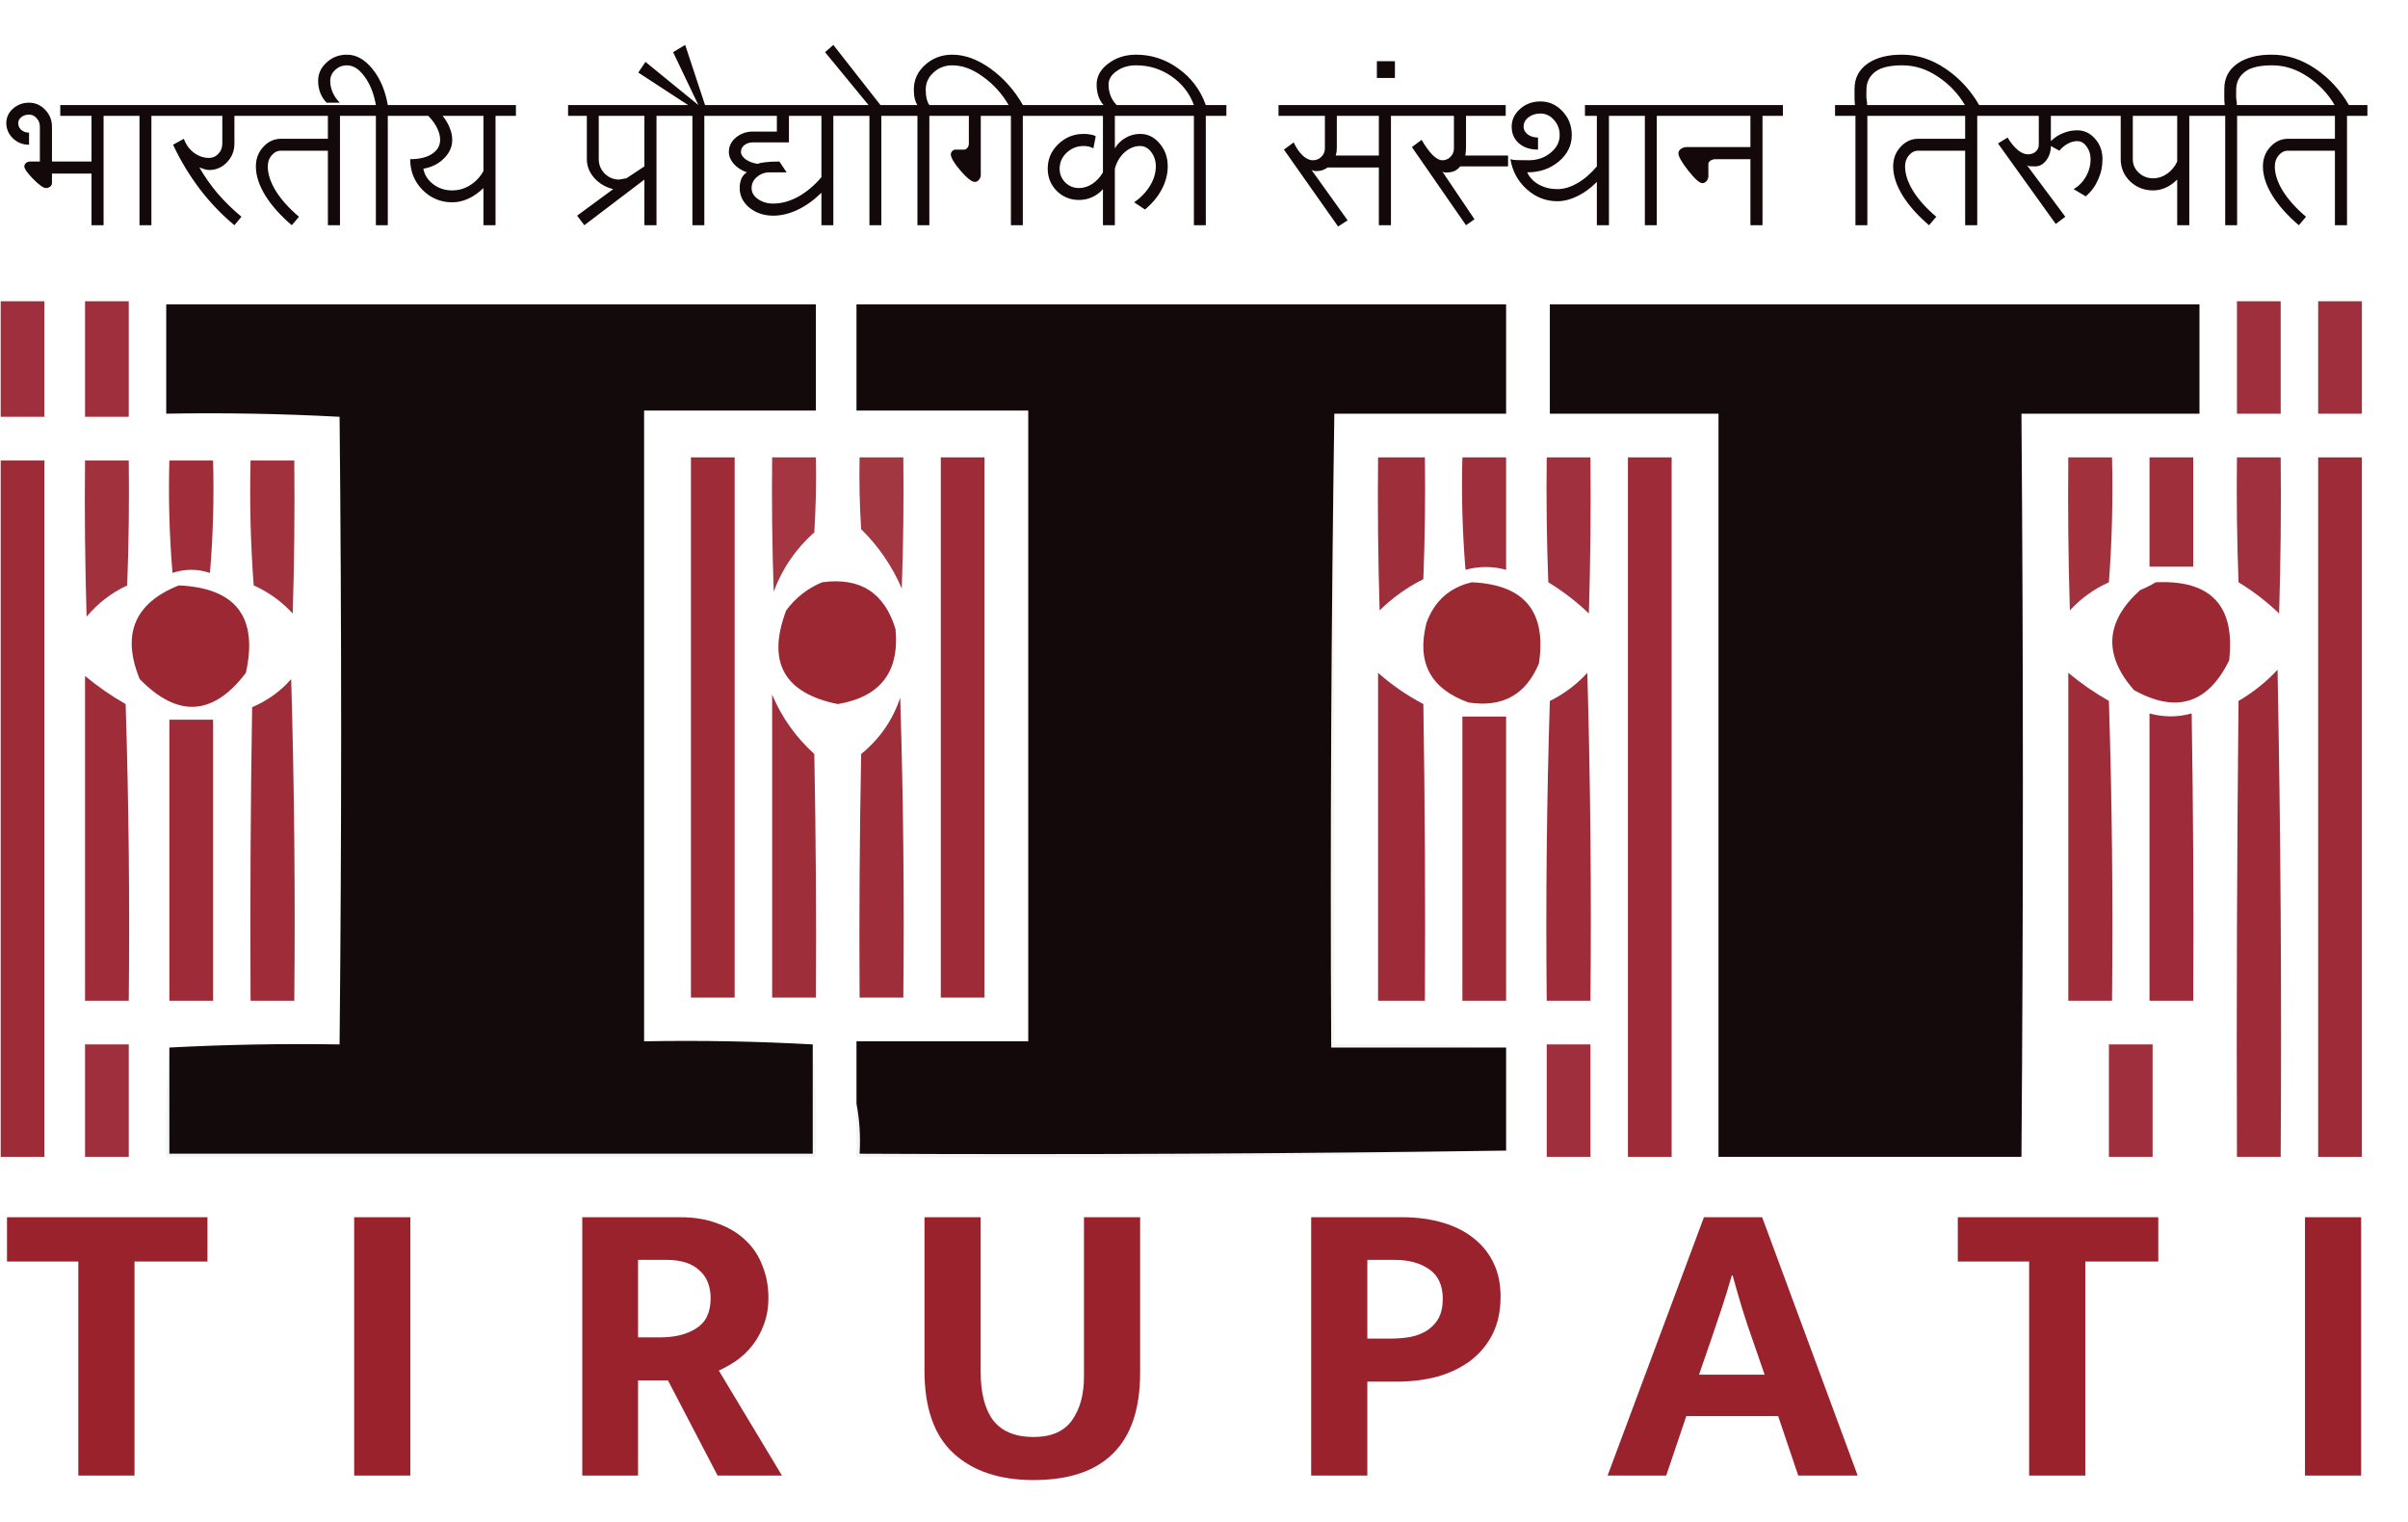 <svg xmlns:xlink="http://www.w3.org/1999/xlink" xmlns="http://www.w3.org/2000/svg" width="397.812" height="251.375" viewBox="0 0 834 527" fill="none">
<path d="M71.858 421.54V436.876H46.582V511H27.128V436.876H2.42V421.54H71.858ZM142.121 421.54V511H122.667V421.54H142.121ZM201.672 421.54H235.61C240.627 421.54 245.029 422.297 248.816 423.812C252.697 425.232 255.916 427.22 258.472 429.776C261.028 432.237 262.921 435.172 264.152 438.58C265.477 441.893 266.14 445.491 266.14 449.372C266.14 452.969 265.572 456.188 264.436 459.028C263.394 461.773 262.022 464.187 260.318 466.27C258.708 468.258 256.862 469.962 254.78 471.382C252.792 472.707 250.851 473.796 248.958 474.648L270.826 511H248.532L231.35 478.056H220.984V511H201.672V421.54ZM220.984 463.146H228.652C233.764 463.146 237.929 462.105 241.148 460.022C244.461 457.939 246.118 454.484 246.118 449.656C246.118 445.396 244.792 442.13 242.142 439.858C239.586 437.491 235.799 436.308 230.782 436.308H220.984V463.146ZM320.19 421.54H339.644V475.074C339.644 482.458 341.112 488.091 344.046 491.972C347.076 495.759 351.714 497.652 357.962 497.652C364.116 497.652 368.565 495.711 371.31 491.83C374.056 487.949 375.428 482.931 375.428 476.778V421.54H394.882V475.358C394.882 487.854 391.758 497.179 385.51 503.332C379.357 509.485 370.174 512.562 357.962 512.562C346.224 512.562 336.994 509.485 330.272 503.332C323.551 497.179 320.19 487.617 320.19 474.648V421.54ZM454.115 421.54H485.497C490.704 421.54 495.39 422.155 499.555 423.386C503.815 424.617 507.413 426.415 510.347 428.782C513.377 431.149 515.696 434.036 517.305 437.444C518.915 440.757 519.719 444.591 519.719 448.946C519.719 454.058 518.773 458.46 516.879 462.152C514.986 465.844 512.383 468.921 509.069 471.382C505.851 473.749 502.064 475.547 497.709 476.778C493.355 477.914 488.716 478.482 483.793 478.482H473.569V511H454.115V421.54ZM473.569 463.572H481.521C483.983 463.572 486.302 463.383 488.479 463.004C490.751 462.531 492.692 461.773 494.301 460.732C496.005 459.596 497.331 458.176 498.277 456.472C499.224 454.673 499.697 452.449 499.697 449.798C499.697 445.159 498.135 441.751 495.011 439.574C491.887 437.397 487.911 436.308 483.083 436.308H473.569V463.572ZM588.447 476.068H611.167L607.049 464.14C605.724 460.448 604.493 456.756 603.357 453.064C602.221 449.277 601.133 445.491 600.091 441.704H599.807C598.766 445.301 597.63 448.993 596.399 452.78C595.169 456.472 593.891 460.259 592.565 464.14L588.447 476.068ZM590.151 421.54H610.315L643.401 511H622.811L615.853 490.41H584.045L577.087 511H556.781L590.151 421.54ZM747.512 421.54V436.876H722.236V511H702.782V436.876H678.074V421.54H747.512ZM817.775 421.54V511H798.321V421.54H817.775Z" fill="#99222D"/>
<path opacity="0.901" fill-rule="evenodd" clip-rule="evenodd" d="M0.245 104.331C5.293 104.331 10.341 104.331 15.389 104.331C15.389 117.668 15.389 131.006 15.389 144.342C10.341 144.342 5.293 144.342 0.245 144.342C0.245 131.006 0.245 117.668 0.245 104.331Z" fill="#951927"/>
<path opacity="0.901" fill-rule="evenodd" clip-rule="evenodd" d="M29.452 104.331C34.5 104.331 39.548 104.331 44.596 104.331C44.596 117.668 44.596 131.006 44.596 144.342C39.548 144.342 34.5 144.342 29.452 144.342C29.452 131.006 29.452 117.668 29.452 104.331Z" fill="#951927"/>
<path opacity="0.9" fill-rule="evenodd" clip-rule="evenodd" d="M774.76 104.331C779.808 104.331 784.856 104.331 789.904 104.331C789.904 117.308 789.904 130.284 789.904 143.261C784.856 143.261 779.808 143.261 774.76 143.261C774.76 130.284 774.76 117.308 774.76 104.331Z" fill="#951927"/>
<path opacity="0.9" fill-rule="evenodd" clip-rule="evenodd" d="M802.885 104.331C807.933 104.331 812.98 104.331 818.029 104.331C818.029 117.308 818.029 130.284 818.029 143.261C812.98 143.261 807.933 143.261 802.885 143.261C802.885 130.284 802.885 117.308 802.885 104.331Z" fill="#951927"/>
<path opacity="0.995" fill-rule="evenodd" clip-rule="evenodd" d="M281.493 361.699C281.493 374.315 281.493 386.931 281.493 399.547C207.215 399.547 132.937 399.547 58.658 399.547C58.658 387.292 58.658 375.035 58.658 362.78C78.256 361.745 97.907 361.385 117.612 361.699C118.334 289.247 118.334 216.794 117.612 144.342C97.682 143.268 77.671 142.908 57.576 143.261C57.576 130.644 57.576 118.029 57.576 105.413C132.576 105.413 207.576 105.413 282.575 105.413C282.575 117.668 282.575 129.924 282.575 142.179C262.744 142.179 242.912 142.179 223.08 142.179C223.08 214.992 223.08 287.805 223.08 360.617C242.74 360.261 262.211 360.621 281.493 361.699Z" fill="#130A0B"/>
<path opacity="0.995" fill-rule="evenodd" clip-rule="evenodd" d="M462.141 143.261C461.061 216.251 460.7 289.425 461.06 362.78C481.252 362.78 501.444 362.78 521.636 362.78C521.636 374.675 521.636 386.57 521.636 398.466C447.074 399.543 372.435 399.904 297.719 399.547C298.067 393.571 297.706 387.803 296.638 382.245C296.638 375.035 296.638 367.827 296.638 360.617C316.469 360.617 336.301 360.617 356.132 360.617C356.132 287.805 356.132 214.992 356.132 142.179C336.301 142.179 316.469 142.179 296.638 142.179C296.638 129.924 296.638 117.668 296.638 105.413C371.637 105.413 446.637 105.413 521.636 105.413C521.636 118.029 521.636 130.644 521.636 143.261C501.805 143.261 481.973 143.261 462.141 143.261Z" fill="#13090A"/>
<path opacity="0.998" fill-rule="evenodd" clip-rule="evenodd" d="M536.781 105.413C611.78 105.413 686.78 105.413 761.779 105.413C761.779 118.029 761.779 130.644 761.779 143.261C741.226 143.261 720.674 143.261 700.121 143.261C700.784 229.055 700.784 314.844 700.121 400.628C665.146 400.628 630.169 400.628 595.194 400.628C595.194 314.84 595.194 229.05 595.194 143.261C575.723 143.261 556.252 143.261 536.781 143.261C536.781 130.644 536.781 118.029 536.781 105.413Z" fill="#140A0B"/>
<path opacity="0.92" fill-rule="evenodd" clip-rule="evenodd" d="M239.306 158.4C244.355 158.4 249.402 158.4 254.45 158.4C254.45 220.76 254.45 283.118 254.45 345.478C249.402 345.478 244.355 345.478 239.306 345.478C239.306 283.118 239.306 220.76 239.306 158.4Z" fill="#951927"/>
<path opacity="0.892" fill-rule="evenodd" clip-rule="evenodd" d="M267.431 158.4C272.479 158.4 277.527 158.4 282.575 158.4C282.755 167.059 282.575 175.71 282.034 184.353C275.624 190.038 270.936 196.886 267.972 204.899C267.431 189.404 267.25 173.904 267.431 158.4Z" fill="#981F2B"/>
<path opacity="0.89" fill-rule="evenodd" clip-rule="evenodd" d="M297.719 158.4C302.768 158.4 307.815 158.4 312.864 158.4C313.044 173.544 312.864 188.683 312.323 203.818C308.972 196.031 304.284 189.181 298.26 183.272C297.719 174.989 297.54 166.699 297.719 158.4Z" fill="#971E2A"/>
<path opacity="0.92" fill-rule="evenodd" clip-rule="evenodd" d="M325.844 158.4C330.893 158.4 335.94 158.4 340.988 158.4C340.988 220.76 340.988 283.118 340.988 345.478C335.94 345.478 330.893 345.478 325.844 345.478C325.844 283.118 325.844 220.76 325.844 158.4Z" fill="#951927"/>
<path opacity="0.912" fill-rule="evenodd" clip-rule="evenodd" d="M477.286 158.4C482.694 158.4 488.103 158.4 493.511 158.4C493.692 172.462 493.511 186.52 492.971 200.574C487.351 203.382 482.303 206.986 477.826 211.387C477.286 193.729 477.105 176.066 477.286 158.4Z" fill="#961B29"/>
<path opacity="0.909" fill-rule="evenodd" clip-rule="evenodd" d="M506.492 158.4C511.54 158.4 516.588 158.4 521.636 158.4C521.636 171.377 521.636 184.353 521.636 197.33C516.931 196.044 512.244 196.044 507.574 197.33C506.493 184.373 506.133 171.396 506.492 158.4Z" fill="#961B29"/>
<path opacity="0.906" fill-rule="evenodd" clip-rule="evenodd" d="M535.699 158.4C540.747 158.4 545.795 158.4 550.843 158.4C551.024 176.427 550.843 194.45 550.302 212.469C546.004 208.34 541.317 204.736 536.24 201.655C535.699 187.241 535.518 172.822 535.699 158.4Z" fill="#961B29"/>
<path opacity="0.921" fill-rule="evenodd" clip-rule="evenodd" d="M563.824 158.4C568.872 158.4 573.919 158.4 578.968 158.4C578.968 239.143 578.968 319.885 578.968 400.628C573.919 400.628 568.872 400.628 563.824 400.628C563.824 319.885 563.824 239.143 563.824 158.4Z" fill="#951927"/>
<path opacity="0.905" fill-rule="evenodd" clip-rule="evenodd" d="M716.347 158.4C721.395 158.4 726.443 158.4 731.491 158.4C731.851 172.836 731.49 187.254 730.409 201.655C725.233 203.971 720.727 207.216 716.888 211.387C716.347 193.729 716.166 176.066 716.347 158.4Z" fill="#971C29"/>
<path opacity="0.904" fill-rule="evenodd" clip-rule="evenodd" d="M744.472 158.4C749.52 158.4 754.567 158.4 759.616 158.4C759.616 171.016 759.616 183.632 759.616 196.248C754.567 196.248 749.52 196.248 744.472 196.248C744.472 183.632 744.472 171.016 744.472 158.4Z" fill="#961A28"/>
<path opacity="0.906" fill-rule="evenodd" clip-rule="evenodd" d="M774.76 158.4C779.808 158.4 784.856 158.4 789.904 158.4C790.085 176.427 789.904 194.45 789.363 212.469C785.066 208.34 780.378 204.736 775.301 201.655C774.76 187.241 774.579 172.822 774.76 158.4Z" fill="#961B29"/>
<path opacity="0.921" fill-rule="evenodd" clip-rule="evenodd" d="M802.885 158.4C807.933 158.4 812.98 158.4 818.029 158.4C818.029 239.143 818.029 319.885 818.029 400.628C812.98 400.628 807.933 400.628 802.885 400.628C802.885 319.885 802.885 239.143 802.885 158.4Z" fill="#951927"/>
<path opacity="0.921" fill-rule="evenodd" clip-rule="evenodd" d="M0.245 159.481C5.293 159.481 10.341 159.481 15.389 159.481C15.389 239.863 15.389 320.246 15.389 400.628C10.341 400.628 5.293 400.628 0.245 400.628C0.245 320.246 0.245 239.863 0.245 159.481Z" fill="#951927"/>
<path opacity="0.906" fill-rule="evenodd" clip-rule="evenodd" d="M29.452 159.481C34.5 159.481 39.548 159.481 44.596 159.481C44.776 173.904 44.596 188.323 44.055 202.737C38.587 205.294 33.9 208.898 29.992 213.55C29.452 195.531 29.271 177.508 29.452 159.481Z" fill="#961C29"/>
<path opacity="0.912" fill-rule="evenodd" clip-rule="evenodd" d="M58.658 159.481C63.706 159.481 68.754 159.481 73.802 159.481C74.162 172.477 73.801 185.454 72.721 198.411C68.394 196.97 64.067 196.97 59.74 198.411C58.659 185.454 58.299 172.477 58.658 159.481Z" fill="#961A28"/>
<path opacity="0.905" fill-rule="evenodd" clip-rule="evenodd" d="M86.783 159.481C91.831 159.481 96.879 159.481 101.927 159.481C102.108 177.148 101.927 194.81 101.386 212.469C97.547 208.297 93.041 205.053 87.865 202.737C86.784 188.336 86.423 173.918 86.783 159.481Z" fill="#971C29"/>
<path opacity="0.971" fill-rule="evenodd" clip-rule="evenodd" d="M284.739 201.655C297.87 199.835 306.344 205.242 310.159 217.876C311.572 232.7 304.901 241.351 290.147 243.829C271.484 240.039 265.535 229.225 272.299 211.387C275.593 206.96 279.739 203.716 284.739 201.655Z" fill="#98222D"/>
<path opacity="0.97" fill-rule="evenodd" clip-rule="evenodd" d="M746.635 201.655C765.739 200.747 774.214 209.759 772.056 228.69C764.699 243.73 753.701 247.155 739.063 238.963C728.416 226.774 729.136 215.24 741.226 204.359C743.19 203.54 744.992 202.639 746.635 201.655Z" fill="#99222D"/>
<path opacity="0.973" fill-rule="evenodd" clip-rule="evenodd" d="M509.737 201.655C527.963 202.422 535.715 211.793 532.994 229.771C528.492 240.586 520.379 245.091 508.656 243.288C495.42 238.571 490.552 229.379 494.052 215.713C496.805 208.14 502.034 203.455 509.737 201.655Z" fill="#99242E"/>
<path opacity="0.97" fill-rule="evenodd" clip-rule="evenodd" d="M61.903 202.736C81.69 203.593 89.442 213.685 85.16 233.015C73.826 247.946 61.567 248.666 48.382 235.178C42.061 219.687 46.568 208.873 61.903 202.736Z" fill="#98222D"/>
<path opacity="0.919" fill-rule="evenodd" clip-rule="evenodd" d="M788.822 231.934C789.903 287.982 790.263 344.214 789.904 400.628C784.856 400.628 779.808 400.628 774.76 400.628C774.579 348 774.76 295.374 775.301 242.747C780.377 239.771 784.885 236.167 788.822 231.934Z" fill="#961928"/>
<path opacity="0.922" fill-rule="evenodd" clip-rule="evenodd" d="M477.286 233.015C482.048 237.225 487.276 240.83 492.971 243.829C493.511 278.071 493.692 312.315 493.511 346.56C488.103 346.56 482.694 346.56 477.286 346.56C477.286 308.711 477.286 270.863 477.286 233.015Z" fill="#961A28"/>
<path opacity="0.917" fill-rule="evenodd" clip-rule="evenodd" d="M549.761 233.015C550.841 270.678 551.202 308.526 550.843 346.56C545.795 346.56 540.747 346.56 535.699 346.56C535.339 311.948 535.699 277.344 536.781 242.747C541.765 240.274 546.092 237.03 549.761 233.015Z" fill="#961A28"/>
<path opacity="0.917" fill-rule="evenodd" clip-rule="evenodd" d="M716.347 233.015C720.717 236.654 725.404 239.898 730.409 242.747C731.491 277.344 731.851 311.948 731.491 346.56C726.442 346.56 721.395 346.56 716.347 346.56C716.347 308.711 716.347 270.863 716.347 233.015Z" fill="#961A28"/>
<path opacity="0.917" fill-rule="evenodd" clip-rule="evenodd" d="M29.452 234.096C33.822 237.735 38.509 240.979 43.514 243.829C44.596 278.065 44.956 312.308 44.596 346.56C39.548 346.56 34.5 346.56 29.452 346.56C29.452 309.071 29.452 271.584 29.452 234.096Z" fill="#961A28"/>
<path opacity="0.917" fill-rule="evenodd" clip-rule="evenodd" d="M100.846 235.178C101.925 272.121 102.286 309.248 101.927 346.56C96.879 346.56 91.832 346.56 86.783 346.56C86.602 312.675 86.783 278.792 87.324 244.91C92.632 242.651 97.139 239.407 100.846 235.178Z" fill="#961A28"/>
<path opacity="0.913" fill-rule="evenodd" clip-rule="evenodd" d="M267.431 240.585C270.734 248.416 275.601 255.265 282.034 261.131C282.575 289.244 282.756 317.36 282.575 345.478C277.527 345.478 272.479 345.478 267.431 345.478C267.431 310.514 267.431 275.549 267.431 240.585Z" fill="#961B29"/>
<path opacity="0.912" fill-rule="evenodd" clip-rule="evenodd" d="M311.782 241.666C312.861 276.085 313.222 310.689 312.863 345.478C307.815 345.478 302.768 345.478 297.719 345.478C297.539 317.36 297.719 289.244 298.26 261.131C304.656 255.899 309.163 249.411 311.782 241.666Z" fill="#961B29"/>
<path opacity="0.918" fill-rule="evenodd" clip-rule="evenodd" d="M506.492 248.154C511.541 248.154 516.588 248.154 521.636 248.154C521.636 280.956 521.636 313.758 521.636 346.56C516.588 346.56 511.541 346.56 506.492 346.56C506.492 313.758 506.492 280.956 506.492 248.154Z" fill="#961928"/>
<path opacity="0.916" fill-rule="evenodd" clip-rule="evenodd" d="M744.472 247.073C749.374 248.422 754.242 248.422 759.075 247.073C759.616 280.233 759.796 313.396 759.616 346.56C754.567 346.56 749.52 346.56 744.472 346.56C744.472 313.397 744.472 280.236 744.472 247.073Z" fill="#961928"/>
<path opacity="0.918" fill-rule="evenodd" clip-rule="evenodd" d="M58.658 249.236C63.706 249.236 68.754 249.236 73.802 249.236C73.802 281.677 73.802 314.118 73.802 346.56C68.754 346.56 63.706 346.56 58.658 346.56C58.658 314.118 58.658 281.677 58.658 249.236Z" fill="#961928"/>
<path opacity="0.9" fill-rule="evenodd" clip-rule="evenodd" d="M29.452 361.699C34.5 361.699 39.548 361.699 44.596 361.699C44.596 374.675 44.596 387.652 44.596 400.628C39.548 400.628 34.5 400.628 29.452 400.628C29.452 387.652 29.452 374.675 29.452 361.699Z" fill="#951927"/>
<path opacity="0.082" fill-rule="evenodd" clip-rule="evenodd" d="M462.141 143.261C462.141 216.073 462.141 288.886 462.141 361.699C482.162 361.342 501.993 361.702 521.636 362.78C501.444 362.78 481.252 362.78 461.06 362.78C460.699 289.425 461.061 216.252 462.141 143.261Z" fill="#8E8D8D"/>
<path opacity="0.9" fill-rule="evenodd" clip-rule="evenodd" d="M535.699 361.699C540.747 361.699 545.794 361.699 550.843 361.699C550.843 374.675 550.843 387.652 550.843 400.628C545.794 400.628 540.747 400.628 535.699 400.628C535.699 387.652 535.699 374.675 535.699 361.699Z" fill="#951927"/>
<path opacity="0.9" fill-rule="evenodd" clip-rule="evenodd" d="M730.409 361.699C735.458 361.699 740.505 361.699 745.553 361.699C745.553 374.675 745.553 387.652 745.553 400.628C740.505 400.628 735.458 400.628 730.409 400.628C730.409 387.652 730.409 374.675 730.409 361.699Z" fill="#951927"/>
<path opacity="0.082" fill-rule="evenodd" clip-rule="evenodd" d="M281.493 361.699C282.57 374.483 282.93 387.459 282.575 400.628C207.576 400.628 132.576 400.628 57.577 400.628C57.221 387.82 57.582 375.203 58.658 362.78C58.658 375.035 58.658 387.292 58.658 399.547C132.937 399.547 207.215 399.547 281.493 399.547C281.493 386.931 281.493 374.315 281.493 361.699Z" fill="#838282"/>
<path opacity="0.082" fill-rule="evenodd" clip-rule="evenodd" d="M296.638 382.245C297.706 387.803 298.067 393.571 297.719 399.547C372.435 399.904 447.074 399.543 521.636 398.466C447.006 400.625 372.007 401.345 296.638 400.628C296.638 394.5 296.638 388.373 296.638 382.245Z" fill="#777676"/>
<path d="M8.438 57.625C8.438 57.167 8.625 56.771 9 56.438C9.417 56.104 9.917 55.938 10.5 55.938H13.812V43.875C13.812 42.708 13.438 41.729 12.688 40.938C11.979 40.104 11.104 39.688 10.062 39.688C9.021 39.688 8.125 39.979 7.375 40.562C6.667 41.146 6.312 41.833 6.312 42.625C6.312 43.583 6.667 44.375 7.375 45C8.125 45.625 9.021 45.938 10.062 45.938V50.125C7.896 50.125 6.042 49.396 4.5 47.938C2.958 46.438 2.188 44.667 2.188 42.625C2.188 40.667 2.958 39 4.5 37.625C6.042 36.25 7.896 35.562 10.062 35.562C12.229 35.562 14.083 36.375 15.625 38C17.208 39.625 18 41.583 18 43.875V55.938H31.688V40.125H20.875V36.375H42.938V40.125H35.875V78H31.688V60.125H18V63.438C18 63.896 17.792 64.292 17.375 64.625C16.958 64.958 16.458 65.125 15.875 65.125C15.042 65.125 13.583 64.083 11.5 62C9.458 59.917 8.438 58.458 8.438 57.625ZM41.25 40.125V36.375H59.562V40.125H52.438V78H48.312V40.125H41.25ZM57.875 40.125V36.375H86.812V40.125H81.188V49.688C81.188 52.271 80.312 54.458 78.562 56.25C76.854 58 74.812 58.875 72.438 58.875C72.104 58.875 71.646 58.812 71.062 58.688C70.521 58.521 69.854 58.292 69.062 58C70.854 61.125 72.958 64.125 75.375 67C77.833 69.833 80.583 72.521 83.625 75.062L81.188 78C76.729 74.292 72.708 70.083 69.125 65.375C65.542 60.625 62.479 55.542 59.938 50.125L63.688 48.062C64.396 50.062 65.542 51.667 67.125 52.875C68.75 54.083 70.521 54.688 72.438 54.688C73.688 54.688 74.75 54.208 75.625 53.25C76.542 52.292 77 51.104 77 49.688V40.125H57.875ZM88.625 57.625C88.625 54.958 89.479 52.708 91.188 50.875C92.896 49 94.938 48.062 97.312 48.062H113.562V40.125H85.125V36.375H124.812V40.125H117.75V78H113.562V52.188H97.312C96.062 52.188 94.979 52.729 94.062 53.812C93.188 54.854 92.75 56.125 92.75 57.625C92.75 60.292 93.688 63.146 95.562 66.188C97.479 69.229 100.146 72.188 103.562 75.062L101.062 78C97.146 74.667 94.083 71.229 91.875 67.688C89.708 64.146 88.625 60.792 88.625 57.625ZM123.125 40.125V36.375H130.188C129.479 32.375 128.167 29.083 126.25 26.5C124.375 23.917 122.354 22.625 120.188 22.625C118.562 22.625 117.188 23.167 116.062 24.25C114.938 25.292 114.375 26.562 114.375 28.062C114.375 29.396 114.667 30.729 115.25 32.062C115.833 33.354 116.646 34.521 117.688 35.562H113.125C112.167 34.604 111.438 33.479 110.938 32.188C110.438 30.896 110.188 29.521 110.188 28.062C110.188 25.521 111.167 23.375 113.125 21.625C115.042 19.833 117.396 18.938 120.188 18.938C123.396 18.938 126.333 20.583 129 23.875C131.667 27.167 133.438 31.333 134.312 36.375H141.438V40.125H134.312V78H130.188V40.125H123.125ZM156.625 65.938C158.792 65.938 160.833 65.354 162.75 64.188C164.708 62.979 166.271 61.333 167.438 59.25V40.125H153.312C154.354 41.417 155.167 42.792 155.75 44.25C156.333 45.667 156.625 47.062 156.625 48.438C156.625 50.854 155.667 53 153.75 54.875C151.875 56.75 149.5 57.938 146.625 58.438C147.042 60.604 148.188 62.396 150.062 63.812C151.938 65.229 154.125 65.938 156.625 65.938ZM139.75 40.125V36.375H178.688V40.125H171.625V78H167.438V65.125C165.812 66.708 164.062 67.938 162.188 68.812C160.354 69.646 158.5 70.062 156.625 70.062C152.625 70.062 149.188 68.625 146.312 65.75C143.479 62.833 142.062 59.292 142.062 55.125C145.229 55.125 147.75 54.521 149.625 53.312C151.5 52.062 152.438 50.438 152.438 48.438C152.438 47.104 152.083 45.729 151.375 44.312C150.667 42.854 149.646 41.458 148.312 40.125H139.75ZM214.438 62.188C214.562 62.188 214.896 62.125 215.438 62L216.938 61.75L223.188 57.625V40.125H207.375V55.125C207.375 57.042 208.062 58.708 209.438 60.125C210.854 61.5 212.521 62.188 214.438 62.188ZM196.75 40.125V36.375H234.438V40.125H227.375V78H223.188V62.188L202.375 78L199.875 74.688L212.375 65.5C209.708 64.833 207.521 63.542 205.812 61.625C204.104 59.667 203.25 57.5 203.25 55.125V40.125H196.75ZM232.75 40.125V36.375H238.312L221.062 25.125L223.562 21.438L241.875 36.375L233.125 18.062L237.312 15.562L244.188 36.375H251.062V40.125H243.938V78H239.812V40.125H232.75ZM267.812 70.5C270.646 70.5 273.521 69.708 276.438 68.125C279.354 66.5 282.042 64.25 284.5 61.375V40.125H273.25V49.312H260.75C259.583 49.312 258.604 49.625 257.812 50.25C257.021 50.875 256.625 51.667 256.625 52.625C256.625 53.5 257.167 54.354 258.25 55.188C259.375 55.979 260.771 56.5 262.438 56.75C262.938 56.5 263.792 56.312 265 56.188C266.208 56.021 267.854 55.938 269.938 55.938L272.438 59.688H266.562C264.854 59.688 263.375 60.229 262.125 61.312C260.917 62.354 260.312 63.625 260.312 65.125C260.312 66.625 261.042 67.896 262.5 68.938C264 69.979 265.771 70.5 267.812 70.5ZM249.375 40.125V36.375H295.688V40.125H288.625V78H284.5V66.75C281.917 69.292 279.188 71.25 276.312 72.625C273.438 74 270.604 74.688 267.812 74.688C264.604 74.688 261.854 73.771 259.562 71.938C257.312 70.062 256.188 67.792 256.188 65.125C256.188 63.875 256.396 62.771 256.812 61.812C257.271 60.854 257.896 60.146 258.688 59.688C256.812 59.021 255.292 58.042 254.125 56.75C253 55.417 252.438 54.042 252.438 52.625C252.438 50.667 253.25 49 254.875 47.625C256.542 46.25 258.5 45.562 260.75 45.562H269.062V40.125H249.375ZM294.062 40.125V36.375H300.812L285.75 18.062L288.625 15.562L304.938 36.375H312.375V40.125H305.25V78H301.125V40.125H294.062ZM310.688 40.125V36.375H317.75C317.375 35.875 317.062 35.167 316.812 34.25C316.604 33.333 316.5 32.25 316.5 31C316.5 27.667 317.792 24.833 320.375 22.5C323 20.125 326.146 18.938 329.812 18.938C334.188 18.938 338.625 20.562 343.125 23.812C347.625 27.062 351.354 31.271 354.312 36.438H349.375C347.042 32.438 344.062 29.146 340.438 26.562C336.854 23.938 333.312 22.625 329.812 22.625C327.271 22.625 325.104 23.458 323.312 25.125C321.521 26.75 320.625 28.708 320.625 31C320.625 32.25 320.729 33.333 320.938 34.25C321.188 35.167 321.5 35.875 321.875 36.375H329V40.125H321.875V78H317.75V40.125H310.688ZM327.312 40.125V36.375H361.312V40.125H354.25V78H350.125V40.125H339.688V60.5C339.688 61.167 339.479 61.75 339.062 62.25C338.646 62.75 338.167 63 337.625 63C336.583 63 334.938 61.708 332.688 59.125C330.438 56.5 329.312 54.604 329.312 53.438C329.312 53.021 329.479 52.646 329.812 52.312C330.146 51.979 330.521 51.812 330.938 51.812H333.875C334.333 51.812 334.729 51.604 335.062 51.188C335.396 50.771 335.562 50.271 335.562 49.688V40.125H327.312ZM359.625 40.125V36.375H408.125V40.125H386.125V51.375C387.042 49.833 388.271 48.625 389.812 47.75C391.354 46.833 393.042 46.375 394.875 46.375C397.542 46.375 399.792 47.479 401.625 49.688C403.5 51.854 404.438 54.5 404.438 57.625C404.438 60.292 403.75 62.938 402.375 65.562C401 68.146 399.062 70.479 396.562 72.562L392.812 70.062C395.146 68.438 396.979 66.521 398.312 64.312C399.646 62.104 400.312 59.875 400.312 57.625C400.312 55.667 399.771 54 398.688 52.625C397.646 51.25 396.375 50.562 394.875 50.562C392.958 50.562 391.167 51.292 389.5 52.75C387.875 54.208 386.75 56.104 386.125 58.438V78H382V65.5C381 66.667 379.771 67.583 378.312 68.25C376.896 68.917 375.354 69.25 373.688 69.25C370.688 69.25 368.125 68.208 366 66.125C363.917 64 362.875 61.438 362.875 58.438C362.875 55.104 364.083 52.271 366.5 49.938C368.958 47.562 371.896 46.375 375.312 46.375C376.312 46.375 377.167 46.458 377.875 46.625C378.625 46.75 379.167 46.938 379.5 47.188L378.688 51.375C378.188 51.083 377.646 50.875 377.062 50.75C376.521 50.625 375.938 50.562 375.312 50.562C373.062 50.562 371.104 51.333 369.438 52.875C367.812 54.417 367 56.271 367 58.438C367 60.271 367.646 61.854 368.938 63.188C370.271 64.479 371.854 65.125 373.688 65.125C375.271 65.125 376.812 64.646 378.312 63.688C379.812 62.688 381.042 61.354 382 59.688V40.125H359.625ZM406.438 40.125V36.375H413.5C412 32.292 409.417 28.979 405.75 26.438C402.083 23.896 398 22.625 393.5 22.625C390.833 22.625 388.583 23.292 386.75 24.625C384.875 25.917 383.938 27.479 383.938 29.312C383.938 30.812 384.229 32.229 384.812 33.562C385.396 34.854 386.208 35.938 387.25 36.812H382.688C381.771 36.021 381.062 34.979 380.562 33.688C380.062 32.396 379.812 30.938 379.812 29.312C379.812 26.438 381.167 24 383.875 22C386.542 19.958 389.75 18.938 393.5 18.938C398.833 18.938 403.708 20.542 408.125 23.75C412.583 26.917 415.75 31.125 417.625 36.375H424.75V40.125H417.625V78H413.5V40.125H406.438ZM442.812 40.125V36.375H488.812V40.125H481.75V78H477.562V58H459.812C458.688 58.833 457.396 59.25 455.938 59.25C455.604 59.25 455.271 59.208 454.938 59.125C454.646 59.042 454.417 58.958 454.25 58.875L466.75 76.312L463.438 78.438L444.688 51.812L448.062 49.312C448.938 51.188 449.958 52.688 451.125 53.812C452.333 54.938 453.521 55.5 454.688 55.5C455.854 55.5 456.833 55.104 457.625 54.312C458.458 53.521 458.875 52.542 458.875 51.375V40.125H442.812ZM462.625 53.875H477.562V40.125H463V51.375C463 52.25 462.875 53.083 462.625 53.875ZM476.875 27V21.188H483.125V27H476.875ZM487.125 40.125V36.375H521.5V40.125H507.75V50.875C507.75 51.958 507.667 52.958 507.5 53.875H522.312V57.625H505.75C504.917 58.625 504 59.25 503 59.5C501.042 59.917 499.854 59.833 499.438 59.25L510.688 75.938L507.75 78L489 50.938L492.375 48.438C493.625 50.604 494.875 52.333 496.125 53.625C497.375 54.875 498.521 55.5 499.562 55.5C500.646 55.5 501.583 55.104 502.375 54.312C503.167 53.521 503.562 52.542 503.562 51.375V40.125H487.125ZM539.375 69.688C535.417 69.688 531.896 68.312 528.812 65.562C525.729 62.812 523.833 59.333 523.125 55.125C523.583 55.292 524.271 55.396 525.188 55.438C526.146 55.479 527.542 55.5 529.375 55.5C532.375 55.5 534.917 54.646 537 52.938C539.125 51.229 540.188 49.188 540.188 46.812C540.188 44.729 539.521 42.958 538.188 41.5C536.896 40.042 535.333 39.312 533.5 39.312C531.917 39.312 530.542 39.75 529.375 40.625C528.25 41.5 527.688 42.583 527.688 43.875C527.688 44.917 528.167 45.812 529.125 46.562C530.125 47.271 531.312 47.625 532.688 47.625V51.812C529.938 51.812 527.729 51.083 526.062 49.625C524.396 48.167 523.562 46.25 523.562 43.875C523.562 41.5 524.521 39.458 526.438 37.75C528.396 36 530.75 35.125 533.5 35.125C536.5 35.125 539.062 36.271 541.188 38.562C543.312 40.812 544.375 43.562 544.375 46.812C544.375 50.354 542.875 53.396 539.875 55.938C536.875 58.438 533.229 59.688 528.938 59.688C529.771 61.479 531.125 62.896 533 63.938C534.917 64.979 537.042 65.5 539.375 65.5C541.625 65.5 543.938 64.812 546.312 63.438C548.729 62.062 550.979 60.125 553.062 57.625V40.125H548.938V36.375H564.312V40.125H557.25V78H553.062V63C550.979 65.125 548.729 66.771 546.312 67.938C543.938 69.104 541.625 69.688 539.375 69.688ZM562.625 40.125V36.375H580.938V40.125H573.812V78H569.688V40.125H562.625ZM581.312 53.062C581.312 52.479 581.604 51.979 582.188 51.562C582.771 51.146 583.458 50.938 584.25 50.938H606.25V40.125H579.25V36.375H617.5V40.125H610.438V78H606.25V55.125H594.188C593.521 55.125 592.938 55.292 592.438 55.625C591.938 55.958 591.688 56.333 591.688 56.75V60.938C591.688 61.604 591.479 62.188 591.062 62.688C590.646 63.188 590.167 63.438 589.625 63.438C588.667 63.438 587.042 62 584.75 59.125C582.458 56.208 581.312 54.188 581.312 53.062ZM635.562 40.125V36.375H642.5C642.417 36.333 642.354 35.583 642.312 34.125C642.312 33.125 642.312 32 642.312 30.75C642.312 27.042 643.833 24.125 646.875 22C649.917 19.917 653.917 18.896 658.875 18.938C664.083 18.938 669.083 20.562 673.875 23.812C678.667 27.062 682.542 31.271 685.5 36.438H680.562C678.229 32.438 675.104 29.146 671.188 26.562C667.312 23.938 663.208 22.625 658.875 22.625C654.625 22.625 651.542 23.333 649.625 24.75C647.583 26.25 646.521 28.25 646.438 30.75C646.396 32.458 646.396 33.583 646.438 34.125C646.646 35.167 646.708 35.917 646.625 36.375H653.875V40.125H646.75V78H642.625V40.125H635.562ZM655.688 57.625C655.688 54.958 656.542 52.708 658.25 50.875C659.958 49 662 48.062 664.375 48.062H680.625V40.125H652.188V36.375H691.875V40.125H684.812V78H680.625V52.188H664.375C663.125 52.188 662.042 52.729 661.125 53.812C660.25 54.854 659.812 56.125 659.812 57.625C659.812 60.292 660.75 63.146 662.625 66.188C664.542 69.229 667.208 72.188 670.625 75.062L668.125 78C664.208 74.667 661.146 71.229 658.938 67.688C656.771 64.146 655.688 60.792 655.688 57.625ZM690.188 40.125V36.375H731.75V40.125H710.312V48.875C711.521 47.667 712.917 46.75 714.5 46.125C716.083 45.458 717.729 45.125 719.438 45.125C721.854 45.125 723.917 46.104 725.625 48.062C727.333 49.979 728.188 52.333 728.188 55.125C728.188 57.667 727.667 60.062 726.625 62.312C725.625 64.562 724.208 66.458 722.375 68L718.188 65.5C719.979 64.458 721.396 63.021 722.438 61.188C723.521 59.312 724.062 57.292 724.062 55.125C724.062 53.417 723.604 51.958 722.688 50.75C721.812 49.5 720.729 48.875 719.438 48.875C718.354 48.875 717.271 49.167 716.188 49.75C715.104 50.333 714.125 51.146 713.25 52.188L710.312 50.562C710.312 52.479 709.771 54.146 708.688 55.562C707.646 56.938 706.375 57.625 704.875 57.625C703.958 57.625 703.292 57.604 702.875 57.562C702.458 57.479 702.167 57.354 702 57.188L715.312 75.062L712 77.562L692 49.688L695.312 47.625C696.396 49.417 697.542 50.833 698.75 51.875C700 52.917 701.208 53.438 702.375 53.438C703.458 53.438 704.354 53.125 705.062 52.5C705.771 51.875 706.125 51.083 706.125 50.125V40.125H690.188ZM745.75 61.75C747.458 61.75 749.062 61.229 750.562 60.188C752.062 59.146 753.229 57.729 754.062 55.938V40.125H738.688V55.125C738.688 56.958 739.375 58.521 740.75 59.812C742.125 61.104 743.792 61.75 745.75 61.75ZM734.5 55.125V40.125H730.125V36.375H765.312V40.125H758.25V78H754.062V62.188C752.854 63.396 751.521 64.333 750.062 65C748.646 65.625 747.208 65.938 745.75 65.938C742.625 65.938 739.958 64.896 737.75 62.812C735.583 60.688 734.5 58.125 734.5 55.125ZM763.625 40.125V36.375H770.562C770.479 36.333 770.417 35.583 770.375 34.125C770.375 33.125 770.375 32 770.375 30.75C770.375 27.042 771.896 24.125 774.938 22C777.979 19.917 781.979 18.896 786.938 18.938C792.146 18.938 797.146 20.562 801.938 23.812C806.729 27.062 810.604 31.271 813.562 36.438H808.625C806.292 32.438 803.167 29.146 799.25 26.562C795.375 23.938 791.271 22.625 786.938 22.625C782.688 22.625 779.604 23.333 777.688 24.75C775.646 26.25 774.583 28.25 774.5 30.75C774.458 32.458 774.458 33.583 774.5 34.125C774.708 35.167 774.771 35.917 774.688 36.375H781.938V40.125H774.812V78H770.688V40.125H763.625ZM783.75 57.625C783.75 54.958 784.604 52.708 786.312 50.875C788.021 49 790.062 48.062 792.438 48.062H808.688V40.125H780.25V36.375H819.938V40.125H812.875V78H808.688V52.188H792.438C791.188 52.188 790.104 52.729 789.188 53.812C788.312 54.854 787.875 56.125 787.875 57.625C787.875 60.292 788.812 63.146 790.688 66.188C792.604 69.229 795.271 72.188 798.688 75.062L796.188 78C792.271 74.667 789.208 71.229 787 67.688C784.833 64.146 783.75 60.792 783.75 57.625Z" fill="#13090A"/>
</svg>